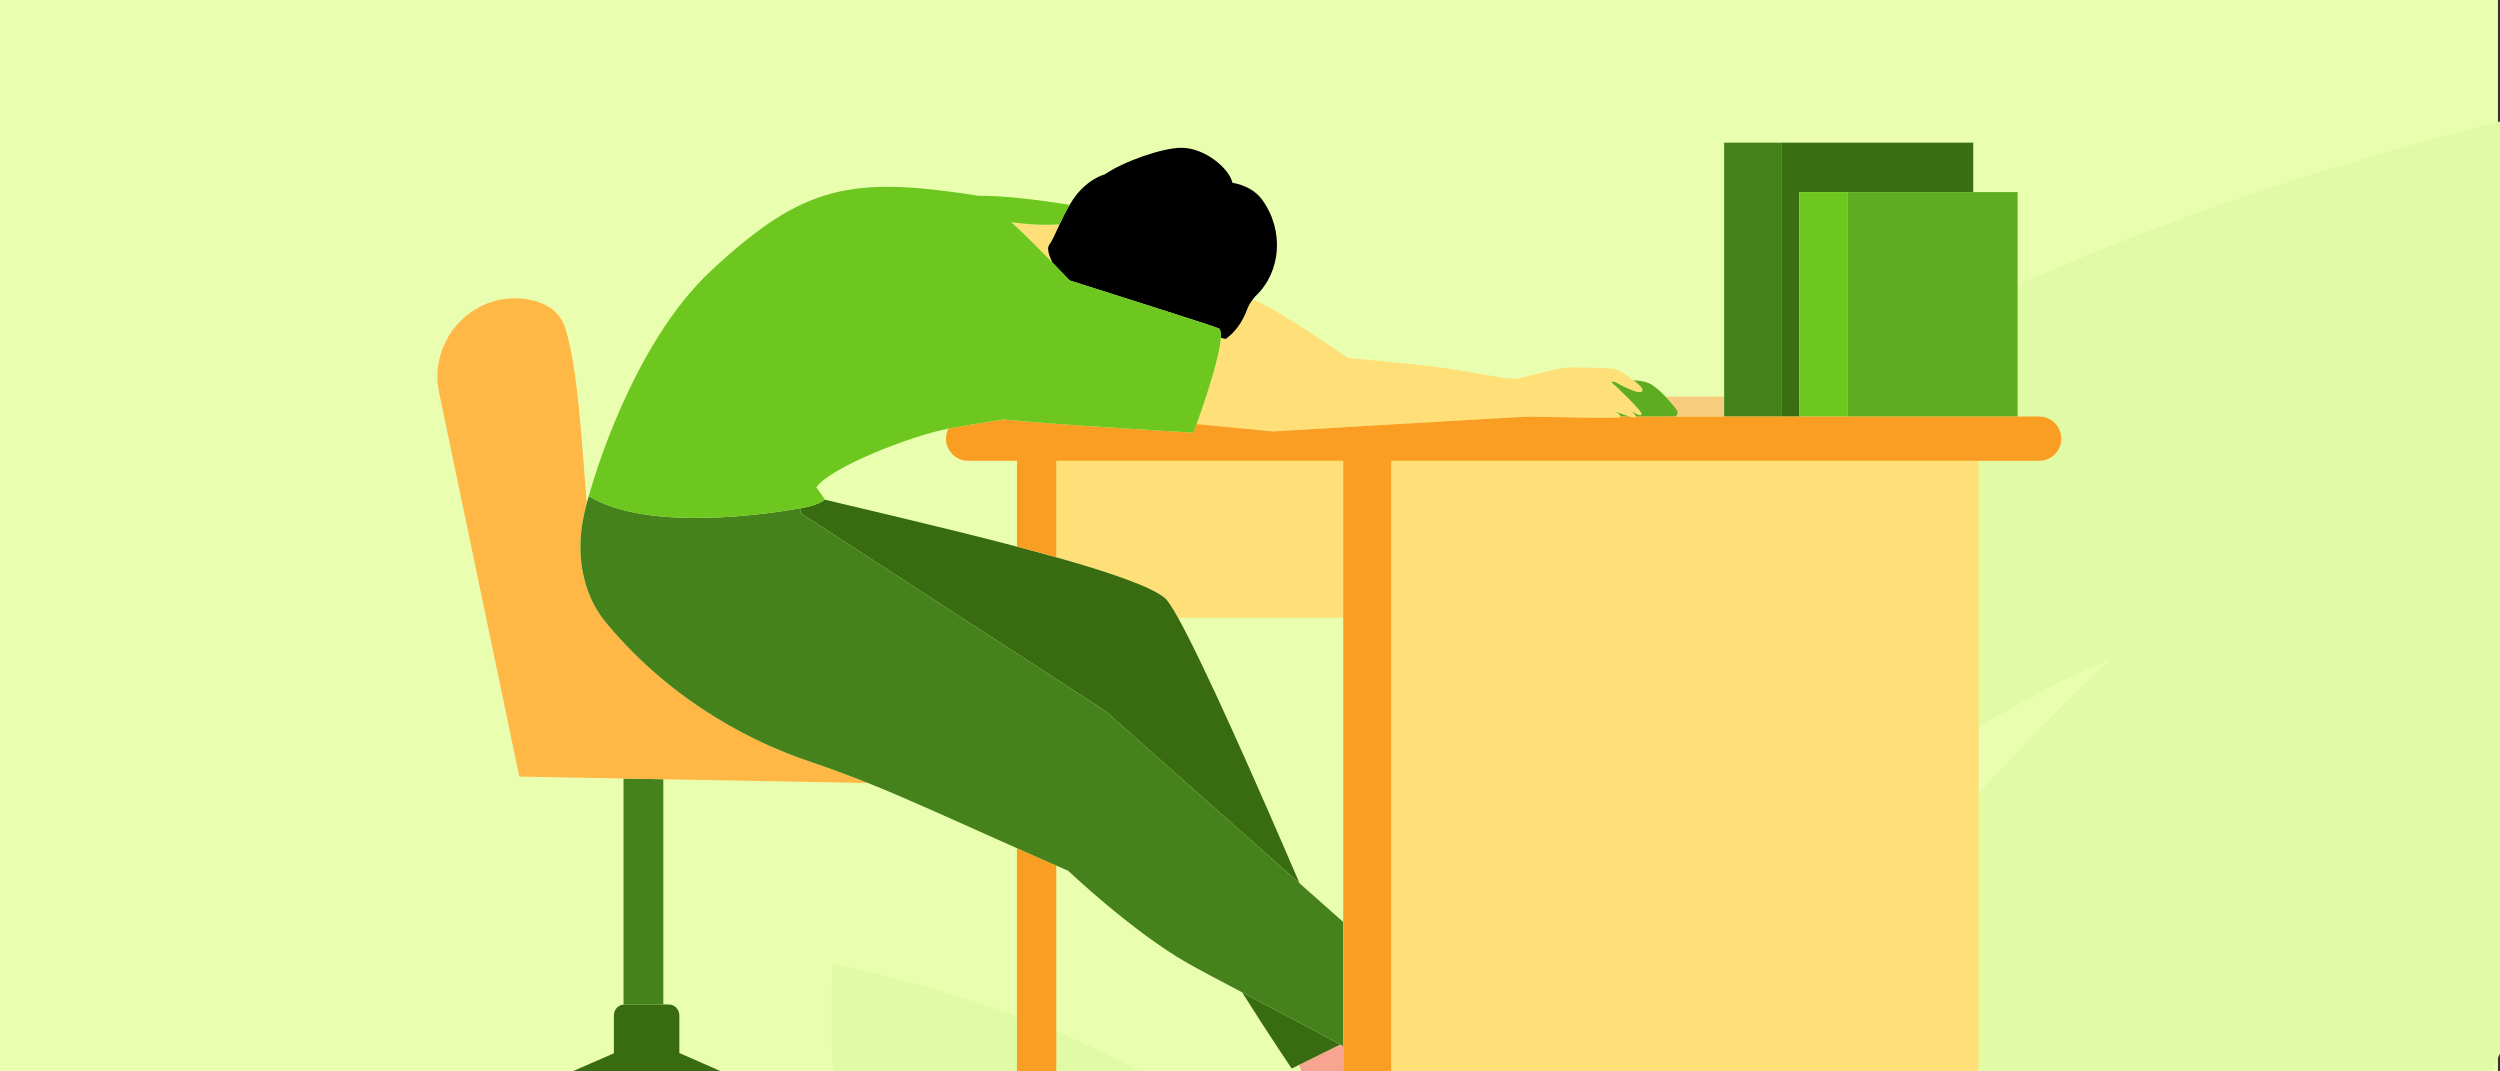 <?xml version="1.0" encoding="utf-8"?>
<!-- Generator: Adobe Illustrator 25.0.0, SVG Export Plug-In . SVG Version: 6.00 Build 0)  -->
<svg version="1.1" xmlns="http://www.w3.org/2000/svg" xmlns:xlink="http://www.w3.org/1999/xlink" x="0px" y="0px" width="350px"
	 height="150px" viewBox="0 0 350 150" enable-background="new 0 0 350 150" xml:space="preserve">
<rect x="0" y="0" width="350" height="150" fill="#333333" stroke="none"/>
<g id="Layer_1">
	<g id="Rectangle_1_1_" enable-background="new    ">
		<g id="Rectangle_1">
			<g>
				<rect y="0" fill="#E9FFAF" width="349.711" height="150"/>
			</g>
		</g>
	</g>
	<g id="Shape_1_1_" enable-background="new    ">
		<g id="Shape_1">
			<g>
				<path fill="#E0FAA6" d="M116.59,150h42.911c-18.561-10.439-42.911-15.056-42.911-15.056S116.192,141.168,116.59,150z
					 M226.759,76.829C206.502,99.11,198.22,126.513,195.326,150h31.734c4.69-6.624,9.68-13.249,14.968-19.171
					c23.951-27.201,53.486-38.543,53.486-38.543S266.377,118.784,247.018,150h101.786c0.4-0.804,0.8-1.706,1.196-2.509V17.008
					C318.37,24.937,256.499,44.109,226.759,76.829z"/>
			</g>
		</g>
	</g>
</g>
<g id="Layer_2">
</g>
<g id="Layer_3">
	<g>
		<path fill="none" d="M125.821,72.414l9.874-7.906h-0.169c-1.707,0-3.091-1.385-3.091-3.094v0c0-0.509,0.135-0.983,0.353-1.407
			c-5.578,1.081-16.594,5.479-18.506,8.222l1.209,1.707l0.013,0.022C118.789,70.741,122.28,71.565,125.821,72.414z"/>
		<path fill="none" d="M121.523,109.625l-28.66-0.529v31.532h0.784c0.806,0,1.46,0.685,1.46,1.529v5.266l5.837,2.56h41.429v-31.233
			C133.172,114.663,127.415,111.979,121.523,109.625z"/>
		<path fill="none" d="M180.835,149.594c0,0-3.111-4.589-6.945-10.667c-3.389-1.786-6.146-3.244-7.723-4.143
			c-7.638-4.358-16.633-12.883-16.633-12.883c-0.562-0.245-1.112-0.485-1.653-0.722v28.804h34.294
			c-0.103-0.323-0.199-0.626-0.289-0.909L180.835,149.594z"/>
		<path fill="none" d="M164.925,86.486c3.688,6.61,11.07,23.341,17.013,37.174l6.115,5.424V86.486H164.925z"/>
		<path fill="#F7CC7F" d="M234.512,58.32h6.867v-2.785h-8.197c0.603,0.637,1.153,1.306,1.563,1.837
			C235.004,57.707,234.855,58.162,234.512,58.32z"/>
		<path fill="#F7A491" d="M187.627,146.234l-5.74,2.84c0.09,0.284,0.186,0.586,0.289,0.909h5.878v-3.518
			C187.911,146.387,187.769,146.311,187.627,146.234z"/>
		<path fill="#46821C" d="M92.864,140.627v-31.532l-5.57-0.103v31.647c0.037-0.003,0.072-0.012,0.11-0.012H92.864z"/>
		<path fill="#396C11" d="M100.944,149.983l-5.837-2.56v-5.266c0-0.844-0.653-1.529-1.46-1.529h-0.784h-5.46
			c-0.038,0-0.073,0.009-0.11,0.012c-0.754,0.06-1.35,0.713-1.35,1.518v3.944v1.355l-5.778,2.527H100.944z"/>
		<path fill="#FFDF77" d="M164.925,86.486h23.129V64.508h-40.172v13.515c7.502,2.11,13.327,4.11,15.205,5.71
			C163.486,84.073,164.118,85.039,164.925,86.486z"/>
		<path fill="#FFB746" d="M121.523,109.625c-2.649-1.059-5.327-2.052-8.361-3.076c-6.552-2.212-18.55-7.591-28.328-19.386
			c-3.222-3.886-4.104-9.137-3.289-14.012c0.151-0.906,0.363-1.799,0.599-2.686c-0.709-8.682-1.204-18.531-2.957-24.384
			c-0.707-2.361-2.541-3.587-4.884-4.081c-7.666-1.615-14.428,5.304-12.825,12.979l11.226,53.743l14.589,0.269l5.57,0.103
			L121.523,109.625z"/>
		<polygon fill="#3A6E12" points="251.904,58.32 251.904,26.896 258.637,26.896 276.251,26.896 276.251,19.97 249.367,19.97 
			249.367,58.32 		"/>
		<polygon fill="#46821C" points="249.367,58.32 249.367,19.97 241.379,19.97 241.379,55.535 241.379,58.32 		"/>
		<rect x="251.904" y="26.896" fill="#6DC71F" width="6.734" height="31.424"/>
		<polygon fill="#5EAC20" points="258.637,58.32 282.464,58.32 282.464,26.896 276.251,26.896 258.637,26.896 		"/>
		<path fill="#FA9E23" d="M142.373,118.749v31.233h5.508v-28.804C145.909,120.315,144.084,119.509,142.373,118.749z"/>
		<path fill="#396C11" d="M181.886,149.073l5.74-2.84c-4.89-2.653-9.752-5.208-13.737-7.307c3.834,6.078,6.945,10.667,6.945,10.667
			L181.886,149.073z"/>
		<path fill="#396C11" d="M163.087,83.733c-1.879-1.6-7.704-3.6-15.205-5.71c-1.753-0.493-3.601-0.992-5.508-1.494
			c-5.246-1.38-10.961-2.777-16.552-4.115c-3.542-0.848-7.033-1.673-10.317-2.455l-0.013-0.022c0,0-0.837,0.698-2.531,1.045
			c0,0-0.302,0.061-0.834,0.158l-0.05,0.69l42.628,27.675l27.234,24.156c-5.944-13.832-13.326-30.563-17.013-37.174
			C164.118,85.039,163.486,84.073,163.087,83.733z"/>
		<path fill="#46821C" d="M84.834,87.163c9.777,11.795,21.775,17.174,28.328,19.386c3.034,1.024,5.712,2.017,8.361,3.076
			c5.892,2.355,11.648,5.039,20.85,9.125c1.711,0.76,3.535,1.565,5.508,2.429c0.54,0.237,1.09,0.477,1.653,0.722
			c0,0,8.995,8.525,16.633,12.883c1.576,0.899,4.333,2.357,7.723,4.143c3.985,2.099,8.847,4.654,13.737,7.307
			c0.142,0.077,0.284,0.154,0.427,0.231v-17.381l-6.115-5.424l-27.234-24.156l-42.628-27.675l0.05-0.69
			c-3.976,0.719-21.301,3.461-29.699-1.679c0,0,0.014-0.051,0.034-0.124c-0.113,0.375-0.217,0.752-0.317,1.129
			c-0.237,0.887-0.448,1.78-0.599,2.686C80.731,78.026,81.613,83.276,84.834,87.163z"/>
		<rect x="194.772" y="64.508" fill="#FFDF77" width="82.247" height="85.475"/>
		<path fill="#FFDF77" d="M171.582,47.466l-0.668-0.182c-0.163,2.848-2.419,9.393-3.386,12.088l10.685,1.027
			c0,0,34.568-2.042,35.598-2.069c1.062-0.028,12.994,0.329,13.077,0.056c0.006-0.021-0.001-0.044-0.002-0.066
			c-0.006-0.215-0.336-0.474-0.793-0.729c0.753,0.3,1.52,0.581,2.082,0.729c0.479,0.126,0.809,0.157,0.836,0.009
			c0.001-0.003-0.002-0.007-0.002-0.009c0.017-0.147-0.212-0.416-0.569-0.741c0.847,0.525,1.473,0.784,1.353,0.303
			c-0.141-0.567-3.209-3.473-4.257-4.453l0.55,0.035c0,0,3.502,2.013,3.837,1.268c0.144-0.321-0.453-0.914-1.217-1.492
			c-1.009-0.765-2.31-1.505-2.583-1.565c-1.015-0.224-6.296-0.224-6.296-0.224l-0.014,0.014c-0.051-0.007-0.102-0.014-0.135-0.014
			c-1.453,0-6.036,1.342-7.377,1.566c-1.341,0.223-6.147-1.119-13.3-1.902c-2.813-0.308-6.662-0.668-10.299-0.991
			c-3.649-2.585-10.999-7.352-12.893-8.014c-0.137-0.082-0.276-0.135-0.414-0.19c-0.311,0.395-0.579,0.822-0.755,1.297
			C173.901,45.221,172.841,46.581,171.582,47.466z"/>
		<path fill="#FFDF77" d="M146.881,34.299c0.468-0.659,0.923-1.718,1.463-2.897c-2.552,0.194-5.074-0.052-6.752-0.295
			c1.983,1.837,4.13,3.992,5.724,5.627C146.818,35.686,146.556,34.756,146.881,34.299z"/>
		<path d="M146.881,34.299c-0.325,0.458-0.063,1.388,0.435,2.435c1.437,1.474,2.424,2.524,2.424,2.524s20.516,6.483,20.89,6.724
			c0.243,0.157,0.322,0.626,0.284,1.302l0.668,0.182c1.259-0.884,2.319-2.245,3.06-4.249c0.176-0.475,0.444-0.902,0.755-1.297
			c0.135-0.172,0.259-0.354,0.419-0.505c3.479-3.287,4.037-9.073,0.908-13.425c-0.96-1.336-2.513-2.109-4.182-2.404
			c-0.429-1.982-3.848-4.897-7.153-4.897c-2.643,0-8.121,1.927-10.714,3.72c-0.451,0.13-2.301,0.765-3.955,2.843
			c-0.357,0.448-0.67,0.93-0.965,1.42c-0.547,0.908-1.005,1.849-1.409,2.73C147.804,32.58,147.349,33.64,146.881,34.299z"/>
		<path fill="#5EAC20" d="M229.926,54.732c-0.335,0.746-3.837-1.268-3.837-1.268l-0.55-0.035c1.048,0.98,4.116,3.886,4.257,4.453
			c0.12,0.481-0.506,0.221-1.353-0.303c0.358,0.325,0.586,0.594,0.569,0.741h5.501c0.342-0.158,0.492-0.613,0.234-0.948
			c-0.41-0.531-0.96-1.2-1.563-1.837c-0.75-0.794-1.584-1.537-2.349-1.892c-0.495-0.23-1.259-0.349-2.125-0.403
			C229.473,53.818,230.07,54.41,229.926,54.732z"/>
		<path fill="#5EAC20" d="M226.095,57.591c0.457,0.255,0.786,0.514,0.793,0.729h1.289C227.615,58.172,226.848,57.891,226.095,57.591
			z"/>
		<path fill="#FA9E23" d="M258.637,58.32h-6.734h-2.536h-7.988h-6.867h-5.501c0,0.003,0.003,0.007,0.002,0.009
			c-0.027,0.147-0.357,0.117-0.836-0.009h-1.289c0.001,0.022,0.008,0.045,0.002,0.066c-0.083,0.273-12.015-0.084-13.077-0.056
			c-1.03,0.027-35.598,2.069-35.598,2.069l-10.685-1.027c-0.266,0.742-0.436,1.195-0.436,1.195s-19.689-1.124-26.555-1.845
			c-1.875,0.273-4.284,0.653-7.479,1.229c-0.085,0.015-0.183,0.039-0.271,0.056c-0.218,0.424-0.353,0.897-0.353,1.407v0
			c0,1.708,1.384,3.094,3.091,3.094h0.169h6.678v12.021c1.907,0.502,3.755,1.001,5.508,1.494V64.508h40.172v21.978v42.598v17.381
			v3.518h6.718V64.508h82.247h8.47c1.707,0,3.091-1.385,3.091-3.094l0,0c0-1.709-1.384-3.094-3.091-3.094h-3.024H258.637z"/>
		<path fill="#6DC71F" d="M112.127,71.139c0.532-0.096,0.834-0.158,0.834-0.158c1.694-0.347,2.531-1.045,2.531-1.045l-1.209-1.707
			c1.912-2.743,12.928-7.141,18.506-8.222c0.088-0.017,0.186-0.041,0.271-0.056c3.195-0.576,5.603-0.957,7.479-1.229
			c6.866,0.721,26.555,1.845,26.555,1.845s0.17-0.454,0.436-1.195c0.967-2.695,3.223-9.24,3.386-12.088
			c0.039-0.677-0.04-1.145-0.284-1.302c-0.374-0.241-20.89-6.724-20.89-6.724s-0.988-1.051-2.424-2.524
			c-1.594-1.635-3.741-3.79-5.724-5.627c1.678,0.244,4.2,0.489,6.752,0.295c0.404-0.881,0.863-1.822,1.409-2.73
			c-4.587-0.732-9.168-1.271-12.726-1.271c-0.059,0-0.107,0.005-0.165,0.006c-0.083-0.03-0.159-0.052-0.227-0.062
			c-17.324-2.629-24.037-1.63-37.107,10.571C88.401,48.302,82.911,67.697,82.462,69.336c-0.02,0.073-0.034,0.124-0.034,0.124
			C90.825,74.6,108.151,71.859,112.127,71.139z"/>
	</g>
</g>
</svg>

